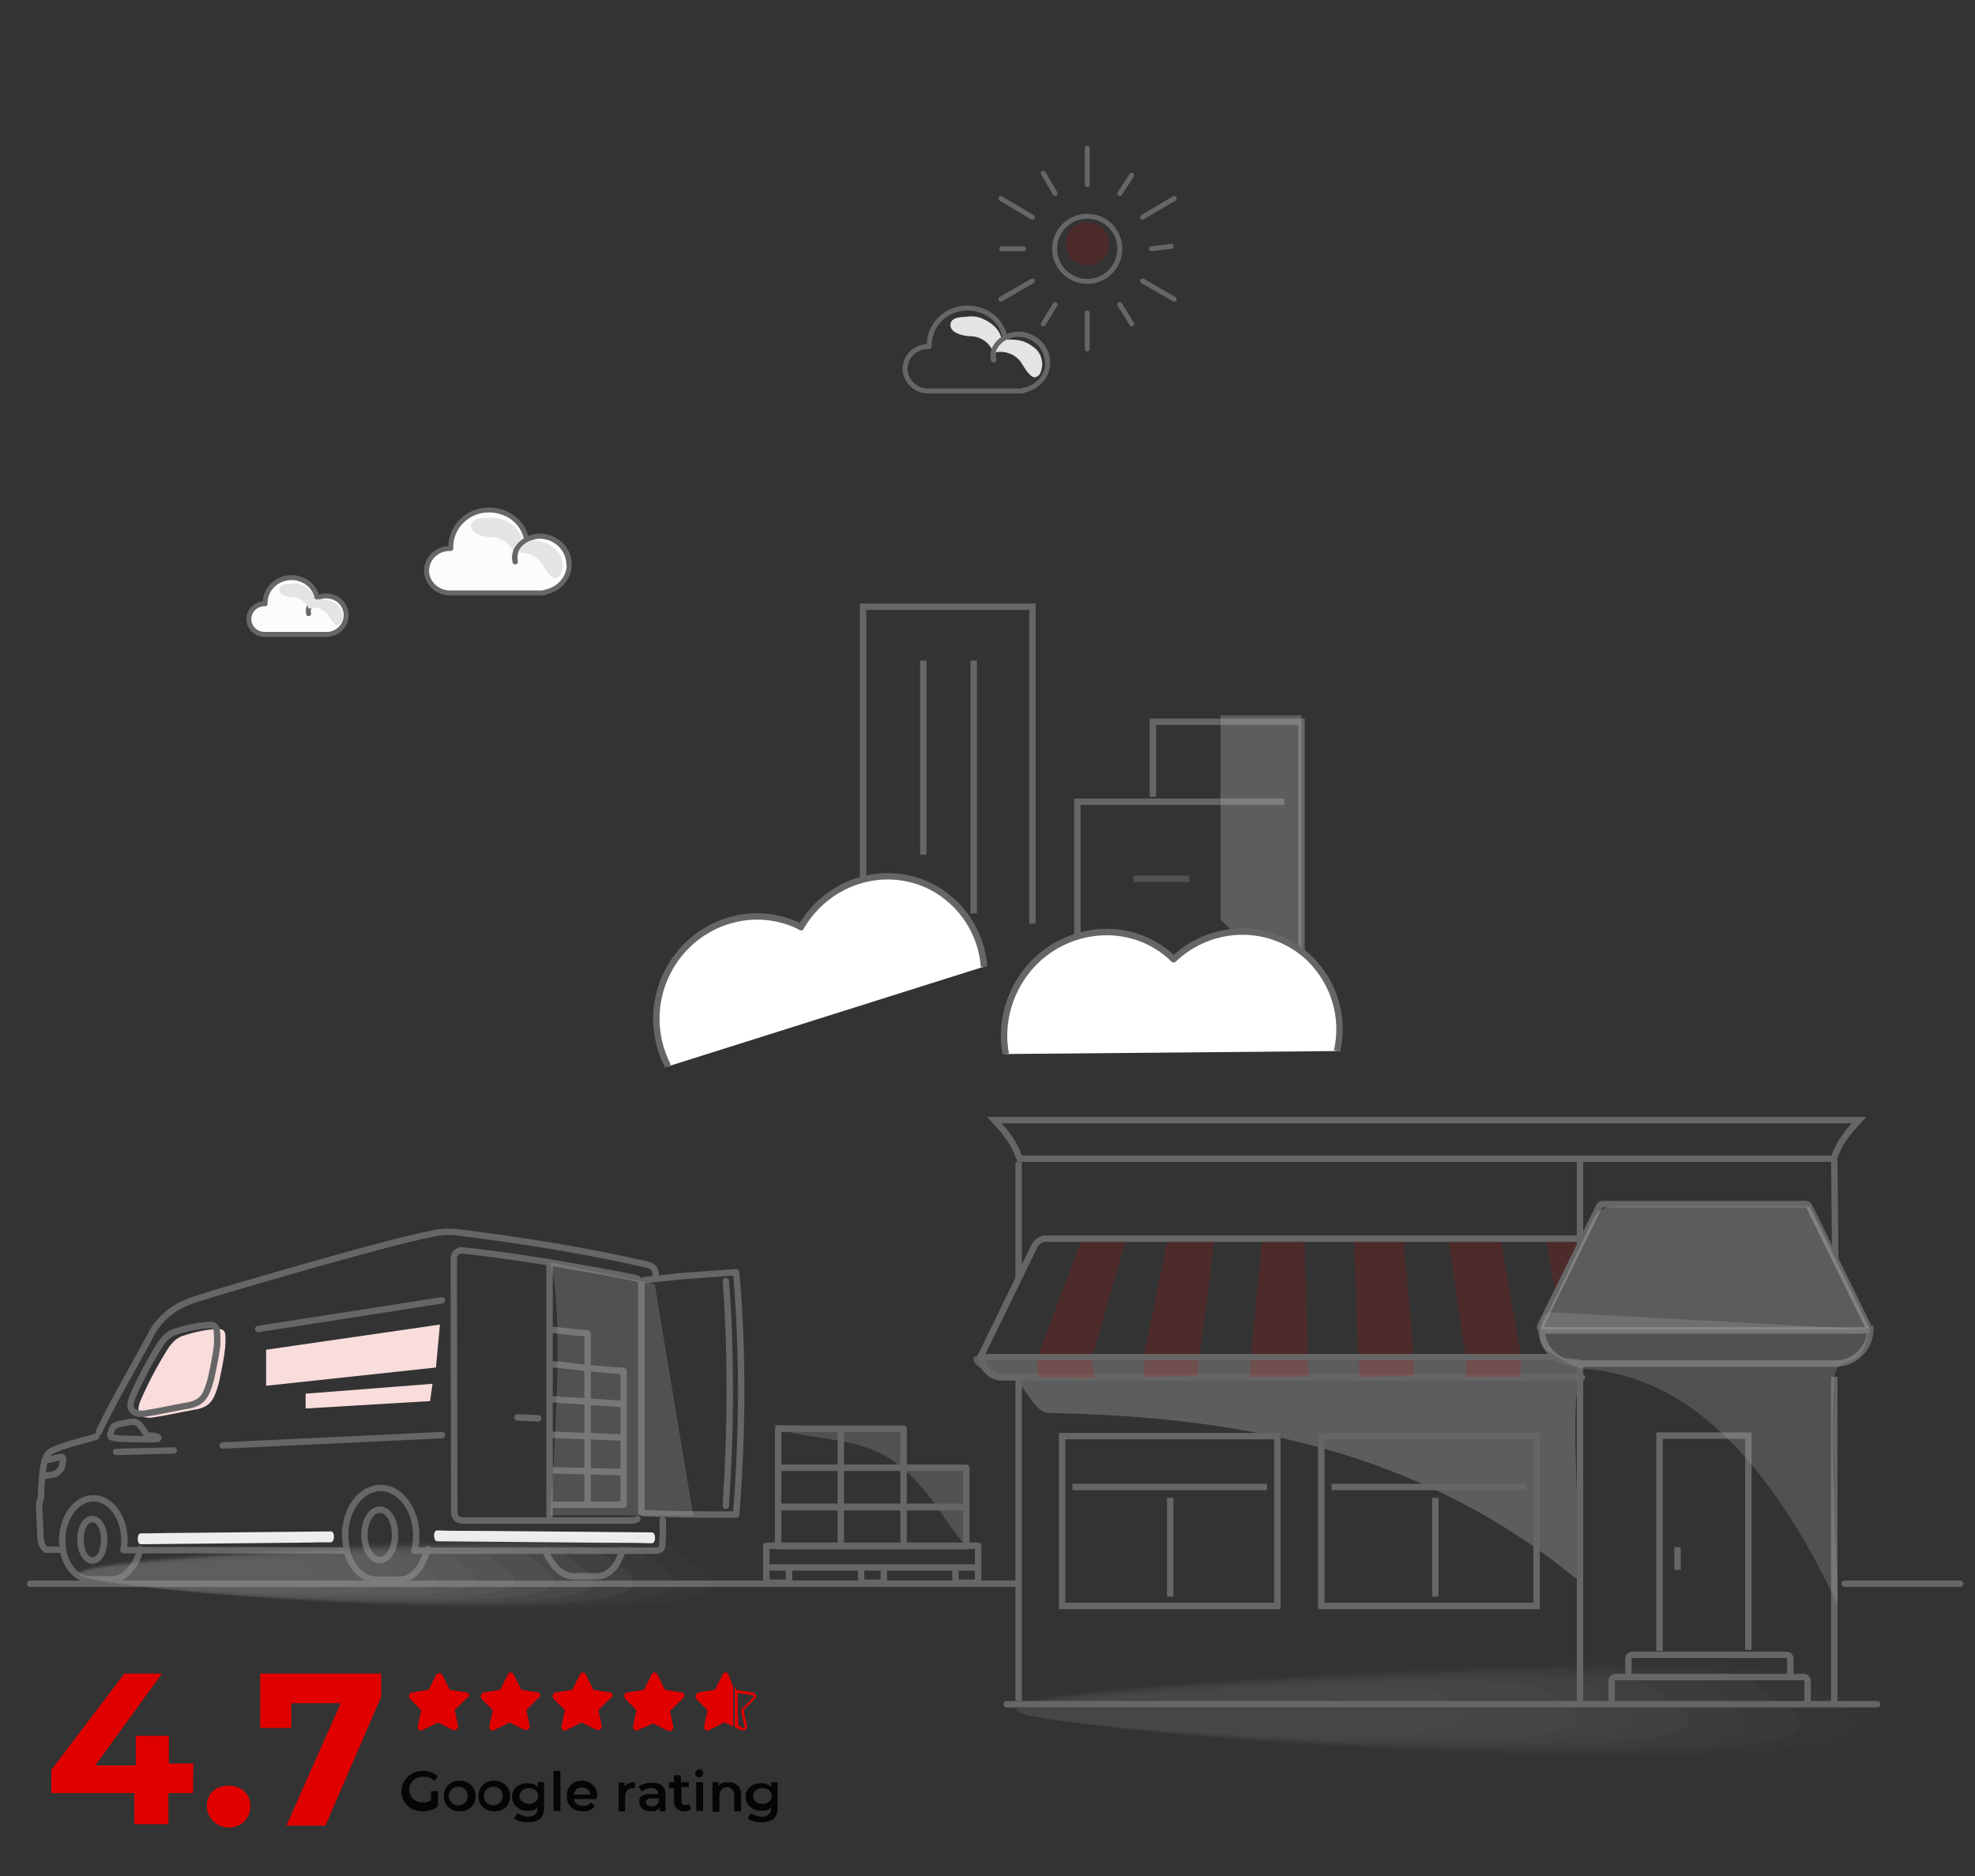 <?xml version="1.0" encoding="utf-8"?>
<!-- Generator: Adobe Illustrator 27.8.0, SVG Export Plug-In . SVG Version: 6.00 Build 0)  -->
<svg version="1.1" id="Layer_1" xmlns="http://www.w3.org/2000/svg" xmlns:xlink="http://www.w3.org/1999/xlink" x="0px" y="0px"
	 viewBox="0 0 400 380" style="enable-background:new 0 0 400 380;" xml:space="preserve">
<rect x="0" y="0" width="400" height="380" fill="#333333" stroke="none"/>
<style type="text/css">
	.st0{fill:none;stroke:#666666;stroke-width:1.174;stroke-linecap:round;stroke-linejoin:round;stroke-miterlimit:10;}
	.st1{display:none;}
	.st2{fill:none;stroke:#666666;stroke-width:1.3;stroke-linecap:round;stroke-linejoin:round;stroke-miterlimit:10;}
	.st3{fill:#E00000;}
	.st4{fill:#050505;}
	.st5{fill:none;stroke:#666666;stroke-linecap:round;stroke-linejoin:round;stroke-miterlimit:10;}
	.st6{fill:#E4E4E4;}
	.st7{opacity:0.16;fill:#DF0000;enable-background:new    ;}
	.st8{fill:#FCFCFC;stroke:#666666;stroke-linecap:round;stroke-linejoin:round;stroke-miterlimit:10;}
	.st9{fill:none;stroke:#666666;stroke-width:1.3;stroke-miterlimit:10;}
	.st10{opacity:0.35;fill:#ACACAC;enable-background:new    ;}
	.st11{fill:#FFFFFF;stroke:#666666;stroke-width:1.3;stroke-miterlimit:10;}
	.st12{opacity:0.6;fill:none;stroke:#666666;stroke-width:1.3;stroke-miterlimit:10;enable-background:new    ;}
	.st13{opacity:0.19;}
	.st14{fill:#A09C9B;fill-opacity:0;}
	.st15{opacity:6.250000e-02;fill:#A09C9B;enable-background:new    ;}
	.st16{opacity:0.125;fill:#A09C9B;enable-background:new    ;}
	.st17{opacity:0.188;fill:#A09C9B;enable-background:new    ;}
	.st18{opacity:0.25;fill:#A09C9B;enable-background:new    ;}
	.st19{opacity:0.312;fill:#A09C9B;enable-background:new    ;}
	.st20{opacity:0.375;fill:#A09C9B;enable-background:new    ;}
	.st21{opacity:0.438;fill:#A09C9B;enable-background:new    ;}
	.st22{opacity:0.5;fill:#A09C9B;enable-background:new    ;}
	.st23{opacity:0.562;fill:#A09C9B;enable-background:new    ;}
	.st24{opacity:0.625;fill:#A09C9B;enable-background:new    ;}
	.st25{opacity:0.688;fill:#A09C9B;enable-background:new    ;}
	.st26{opacity:0.75;fill:#A09C9B;enable-background:new    ;}
	.st27{opacity:0.812;fill:#A09C9B;enable-background:new    ;}
	.st28{opacity:0.875;fill:#A09C9B;enable-background:new    ;}
	.st29{opacity:0.938;fill:#A09C9B;enable-background:new    ;}
	.st30{fill:#A09C9B;}
	.st31{fill:#666666;}
	.st32{opacity:0.16;enable-background:new    ;}
	.st33{opacity:0.25;fill:#D8D8D8;enable-background:new    ;}
	.st34{opacity:0.25;fill:#ACACAC;enable-background:new    ;}
	.st35{fill-rule:evenodd;clip-rule:evenodd;fill:#F9DCDC;}
	.st36{fill:#EDEDED;}
	.st37{fill:#F9DCDC;}
	.st38{opacity:0.25;fill:#ADADAD;enable-background:new    ;}
	.st39{opacity:0.4;}
	
		.st40{fill-rule:evenodd;clip-rule:evenodd;fill:none;stroke:#666666;stroke-width:1.3;stroke-linecap:round;stroke-linejoin:round;stroke-miterlimit:10;}
</style>
<path class="st0" d="M-100,134.5c0,0,27.5-13.7,44.9-10.3"/>
<g id="Layer_2_00000013885664571135114720000011399435484950585014_" class="st1">
</g>
<line class="st2" x1="373.6" y1="320.8" x2="397" y2="320.8"/>
<g>
	<path class="st3" d="M94.4,342.8l-3.3-0.5l-1.5-3c-0.2-0.5-1.1-0.5-1.3,0l-1.5,3l-3.3,0.5c-0.7,0.2-0.8,0.8-0.5,1.3l2.3,2.3
		l-0.7,3.3c0,0.7,0.5,1.1,1.1,0.7l3-1.5l3,1.5c0.5,0.2,1.1-0.2,1.1-0.7l-0.7-3.3l2.3-2.3C95.3,343.6,95.1,342.9,94.4,342.8z"/>
	<path class="st3" d="M108.9,342.8l-3.3-0.5l-1.5-3c-0.2-0.7-1.1-0.7-1.3,0l-1.5,3l-3.3,0.5c-0.5,0.2-0.8,0.8-0.5,1.3l2.3,2.3
		l-0.7,3.3c0,0.7,0.5,1.1,1.1,0.7l3-1.5l3,1.5c0.5,0.2,1.1-0.2,1.1-0.7l-0.7-3.3l2.3-2.3C109.7,343.6,109.5,342.9,108.9,342.8z"/>
	<path class="st3" d="M123.5,342.8l-3.3-0.5l-1.5-3c-0.2-0.7-1.1-0.7-1.3,0l-1.5,3l-3.3,0.5c-0.7,0-0.8,0.8-0.5,1.3l2.3,2.3
		l-0.7,3.3c0,0.7,0.5,1.1,1.1,0.7l3-1.5l3,1.5c0.5,0.2,1.1-0.2,1.1-0.7l-0.7-3.3l2.3-2.3C124.4,343.6,124.2,342.9,123.5,342.8z"/>
	<path class="st3" d="M138,342.8l-3.3-0.5l-1.5-3c-0.2-0.7-1.1-0.7-1.3,0l-1.5,3l-3.3,0.5c-0.7,0-0.8,0.8-0.5,1.3l2.3,2.3l-0.7,3.3
		c0,0.7,0.5,1.1,1.1,0.7l3-1.3l3,1.5c0.5,0.2,1.1-0.2,1.1-0.7l-0.7-3.3l2.3-2.3C138.9,343.6,138.7,342.9,138,342.8z"/>
	<path class="st3" d="M147.6,339.3c-0.2-0.7-1.1-0.7-1.3,0l-1.5,3l-3.3,0.5c-0.5,0.2-0.8,0.8-0.5,1.3l2.3,2.3l-0.7,3.3
		c0,0.7,0.5,1.1,1.1,0.7l3-1.5l1.8,0.8v-7.9L147.6,339.3z"/>
	<g>
		<path class="st3" d="M149.4,342.9l3,0.5c0.2,0,0.2,0,0.2,0.2v0.2l-2.3,2.3c-0.2,0.2-0.2,0.2-0.2,0.5l0.7,3.3v0.2l0,0
			c0,0,0,0-0.2,0l-1.1-0.7L149.4,342.9 M148.8,341.6v8.2l1.3,0.7c0.2,0,0.2,0,0.5,0c0.5,0,0.8-0.5,0.7-0.8l-0.7-3.3l2.3-2.3
			c0.5-0.5,0.2-1.1-0.5-1.3l-3.3-0.5L148.8,341.6L148.8,341.6z"/>
	</g>
</g>
<g>
	<path class="st3" d="M39.1,363.2h-5v6.3h-6.9v-6.3H10.4v-4.7L25.2,339h7.6l-13.5,18.6h8.2v-6h6.7v5.6h5
		C39.1,357.3,39.1,363.2,39.1,363.2z"/>
	<path class="st3" d="M41.9,365.8c0-2.6,1.9-4.1,4.4-4.1s4.4,1.6,4.4,4.1c0,2.6-1.9,4.4-4.4,4.4C43.8,370.1,41.9,368.2,41.9,365.8z"
		/>
	<path class="st3" d="M77.2,339v4.7l-11.3,26.1H58L69,345H59v5h-6.3v-11H77.2L77.2,339z"/>
</g>
<g>
	<path class="st4" d="M87.3,362.8h1.4v3.1c-0.8,0.7-2.1,1-3.1,1c-2.4,0-4.3-1.6-4.3-4.1c0-2.2,1.9-4.1,4.3-4.1
		c1.2,0,2.4,0.4,3.1,1.2l-0.8,0.8c-0.7-0.7-1.2-0.8-2.2-0.8c-1.6,0-2.8,1-2.8,2.6s1.2,2.6,2.8,2.6c0.7,0,1-0.2,1.6-0.4V362.8
		L87.3,362.8L87.3,362.8L87.3,362.8z"/>
	<path class="st4" d="M89.9,363.8c0-1.9,1.4-3.1,3.1-3.1c1.9,0,3.3,1.2,3.3,3.1s-1.2,3.1-3.3,3.1C91.1,366.8,89.9,365.6,89.9,363.8z
		 M94.7,363.8c0-1.2-0.8-1.9-1.9-1.9c-1,0-1.9,0.8-1.9,1.9c0,1,0.8,1.9,1.9,1.9C93.9,365.6,94.7,365.1,94.7,363.8z"/>
	<path class="st4" d="M96.9,363.8c0-1.9,1.4-3.1,3.1-3.1c1.9,0,3.3,1.2,3.3,3.1s-1.2,3.1-3.3,3.1C98.1,366.8,96.9,365.6,96.9,363.8z
		 M101.8,363.8c0-1.2-0.8-1.9-1.9-1.9c-1,0-1.9,0.8-1.9,1.9c0,1,0.8,1.9,1.9,1.9C100.9,365.6,101.8,365.1,101.8,363.8z"/>
	<path class="st4" d="M110.2,361v5c0,2.2-1,3.1-3.3,3.1c-1,0-2.2-0.2-2.8-0.8l0.7-1c0.7,0.4,1.4,0.7,2.2,0.7c1.2,0,1.9-0.7,1.9-1.9
		V366c-0.4,0.7-1.2,0.8-2.1,0.8c-1.6,0-3.1-1.2-3.1-2.8s1.2-2.8,3.1-2.8c0.8,0,1.6,0.2,2.1,0.8v-1H110.2L110.2,361z M109,363.8
		c0-1-0.8-1.6-1.9-1.6c-1,0-1.9,0.7-1.9,1.6c0,0.8,0.8,1.6,1.9,1.6S109,364.7,109,363.8z"/>
	<path class="st4" d="M112.1,358.7h1.4v8.1h-1.4V358.7z"/>
	<path class="st4" d="M120.8,364.4h-4.6c0.2,0.8,0.8,1.4,1.9,1.4c0.7,0,1.2-0.2,1.6-0.7l0.8,0.8c-0.7,0.7-1.4,1-2.4,1
		c-2.1,0-3.3-1.2-3.3-3.1s1.2-3.1,3.1-3.1c1.6,0,3.1,1.2,3.1,3.1C120.8,364,120.8,364.2,120.8,364.4z M116.2,363.5h3.4
		c-0.2-0.8-0.8-1.4-1.6-1.4C116.9,362,116.4,362.6,116.2,363.5z"/>
	<path class="st4" d="M128.6,361v1.2c-0.2,0-0.2,0-0.4,0c-1,0-1.6,0.7-1.6,1.9v2.8h-1.3v-5.8h1.2v0.8
		C126.9,361.3,127.7,361,128.6,361z"/>
	<path class="st4" d="M134.8,363.5v3.4h-1.2v-0.8c-0.4,0.7-1,0.8-1.9,0.8c-1.4,0-2.2-0.8-2.2-1.9c-0.2-0.8,0.4-1.6,2.2-1.6h1.6l0,0
		c0-0.8-0.4-1.2-1.4-1.2c-0.7,0-1.4,0.2-1.9,0.7l-0.7-1c0.7-0.4,1.6-0.8,2.4-0.8C133.7,361,134.8,361.8,134.8,363.5z M133.4,365.1
		v-0.8H132c-1,0-1.2,0.4-1.2,0.8s0.4,0.8,1.2,0.8C132.5,365.9,133.1,365.6,133.4,365.1z"/>
	<path class="st4" d="M140,366.5c-0.4,0.2-0.8,0.4-1.4,0.4c-1.2,0-2.1-0.7-2.1-2.1v-2.6h-1V361h1v-1.4h1.4v1.4h1.6v1H138v2.8
		c0,0.7,0.2,0.8,0.8,0.8c0.2,0,0.7,0,0.8-0.2L140,366.5z"/>
	<path class="st4" d="M140.8,359.2c0-0.4,0.4-0.8,0.8-0.8c0.7,0,0.8,0.4,0.8,0.8s-0.4,0.8-0.8,0.8
		C141.2,360.1,140.8,359.6,140.8,359.2z M141,361h1.4v5.8H141V361z"/>
	<path class="st4" d="M150.1,363.5v3.4h-1.4v-3.3c0-1-0.7-1.6-1.4-1.6c-1,0-1.6,0.7-1.6,1.9v3.1h-1.4v-6h1.2v0.8
		c0.4-0.7,1.2-0.8,2.1-0.8C148.9,361,150.1,361.8,150.1,363.5z"/>
	<path class="st4" d="M157.5,361v5c0,2.2-1,3.1-3.3,3.1c-1,0-2.2-0.2-2.8-0.8l0.7-1c0.7,0.4,1.4,0.7,2.2,0.7c1.2,0,1.9-0.7,1.9-1.9
		V366c-0.4,0.7-1.2,0.8-2.1,0.8c-1.6,0-3.1-1.2-3.1-2.8s1.2-2.8,3.1-2.8c0.8,0,1.6,0.2,2.1,0.8v-1H157.5L157.5,361z M156.3,363.8
		c0-1-0.8-1.6-1.9-1.6c-1,0-1.9,0.7-1.9,1.6s0.8,1.6,1.9,1.6C155.6,365.4,156.3,364.7,156.3,363.8z"/>
</g>
<path class="st5" d="M203.5,68.2c-0.7-3.4-3.8-5.8-7.6-5.8c-4.3,0-7.7,3.4-7.7,7.5c0,0.1,0,0.2,0,0.3c-0.1,0-0.1,0-0.2,0
	c-2.6,0-4.7,2-4.7,4.5c0,2.4,2.1,4.5,4.7,4.5c0.1,0,0.1,0,0.2,0h18.9v-0.1c2.9-0.5,5.1-2.8,5.1-5.7c0-3.1-2.7-5.7-5.9-5.7
	c-2.7,0-5.7,2.3-5,5.2"/>
<path class="st6" d="M199.1,64.6c1.6,0.7,3.1,1.9,3.6,3.5c0.1,0.2,0.1,0.5,0.3,0.6s0.5,0.1,0.7,0.1c1.9-0.1,3.7,0.1,5.2,1.2
	c1.4,0.9,2.1,2,2.2,3.8c0,0.6-0.3,1.9-0.7,2.2c-0.7,0.7-1.3,0.5-2-0.3c-0.8-0.8-1.3-2-2-2.8c-1.3-1.4-3.4-2-5.2-1.4
	c-0.6-2-2.6-3.4-4.7-3.4c-1.2,0-4.2-0.6-4-2.4c0.1-1.2,1.5-1.5,2.9-1.5C196.6,64,197.8,64,199.1,64.6z"/>
<path class="st5" d="M212.1,73.4c0-3.1-2.7-5.7-5.9-5.7c-2.7,0-5.7,2.3-5,5.2"/>
<circle class="st5" cx="220.2" cy="50.4" r="6.6"/>
<line class="st5" x1="220.2" y1="30" x2="220.2" y2="37.4"/>
<line class="st5" x1="211.3" y1="35.1" x2="213.7" y2="39.2"/>
<line class="st5" x1="202.7" y1="40.2" x2="209.1" y2="44"/>
<line class="st5" x1="202.9" y1="50.4" x2="207.3" y2="50.4"/>
<line class="st5" x1="202.7" y1="60.6" x2="209.1" y2="56.9"/>
<line class="st5" x1="211.3" y1="65.6" x2="213.7" y2="61.7"/>
<line class="st5" x1="220.2" y1="70.7" x2="220.2" y2="63.4"/>
<line class="st5" x1="229.2" y1="65.6" x2="226.8" y2="61.7"/>
<line class="st5" x1="237.8" y1="60.6" x2="231.4" y2="56.9"/>
<line class="st5" x1="237.2" y1="49.9" x2="233.2" y2="50.4"/>
<line class="st5" x1="237.8" y1="40.2" x2="231.4" y2="44"/>
<line class="st5" x1="229.2" y1="35.5" x2="226.8" y2="39.2"/>
<circle class="st7" cx="220.2" cy="49.4" r="4.4"/>
<path class="st8" d="M106.6,109.1c-0.7-3.4-3.8-5.8-7.6-5.8c-4.3,0-7.7,3.4-7.7,7.5c0,0.1,0,0.2,0,0.3c-0.1,0-0.1,0-0.2,0
	c-2.6,0-4.7,2-4.7,4.5c0,2.4,2.1,4.5,4.7,4.5c0.1,0,0.1,0,0.2,0h18.9V120c2.9-0.5,5.1-2.8,5.1-5.7c0-3.1-2.7-5.7-5.9-5.7
	c-2.7,0-5.7,2.3-5,5.2"/>
<path class="st6" d="M102,105.3c1.6,0.7,3.1,1.9,3.6,3.5c0.1,0.2,0.1,0.5,0.3,0.6c0.2,0.1,0.5,0.1,0.7,0.1c1.9-0.1,3.7,0.1,5.2,1.2
	c1.4,0.9,2.1,2,2.2,3.8c0,0.6-0.3,1.9-0.7,2.2c-0.7,0.7-1.3,0.5-2-0.3c-0.8-0.8-1.3-2-2-2.8c-1.3-1.4-3.4-2-5.2-1.4
	c-0.6-2-2.6-3.4-4.7-3.4c-1.2,0-4.2-0.6-4-2.4c0.1-1.2,1.5-1.5,2.9-1.5C99.6,104.9,100.8,104.9,102,105.3z"/>
<path class="st5" d="M115.2,114.3c0-3.1-2.7-5.7-5.9-5.7c-2.7,0-5.7,2.3-5,5.2"/>
<path class="st8" d="M64.2,121c-0.5-2.3-2.6-4-5.2-4c-2.9,0-5.3,2.3-5.3,5.1c0,0.1,0,0.1,0,0.2h-0.1c-1.8,0-3.2,1.4-3.2,3.1
	s1.4,3.1,3.2,3.1h0.1h12.9l0,0c2-0.3,3.5-1.9,3.5-3.9c0-2.2-1.8-3.9-4.1-3.9c-1.9,0-3.9,1.6-3.5,3.6"/>
<path class="st6" d="M61.1,118.5c1.1,0.5,2.1,1.3,2.5,2.4c0,0.1,0.1,0.3,0.2,0.4s0.3,0.1,0.5,0.1c1.2-0.1,2.5,0.1,3.6,0.8
	c1,0.6,1.4,1.4,1.5,2.6c0,0.4-0.2,1.2-0.5,1.5c-0.5,0.5-0.8,0.3-1.4-0.2c-0.6-0.6-0.8-1.4-1.4-1.9c-0.9-1-2.3-1.4-3.6-0.9
	c-0.4-1.3-1.8-2.3-3.2-2.3c-0.8,0-2.9-0.4-2.7-1.7c0.1-0.8,1-1,2-1C59.4,118.1,60.3,118.1,61.1,118.5z"/>
<line class="st9" x1="187" y1="133.8" x2="187" y2="173.1"/>
<line class="st9" x1="197.2" y1="133.8" x2="197.2" y2="185"/>
<g>
	<polyline class="st9" points="209.1,187.1 209.1,122.9 174.8,122.9 174.8,191.9 	"/>
	<polyline class="st9" points="218.2,189.8 218.2,162.4 260.1,162.4 	"/>
	<polyline class="st9" points="233.5,161.4 233.5,146.2 263.6,146.2 263.6,201.9 	"/>
</g>
<polygon class="st10" points="263.6,201.9 247.2,186.3 247.2,144.9 263.6,144.9 "/>
<path class="st11" d="M270.8,212.9c1.5-6.6-0.4-13.6-5.5-18.7c-7.7-7.4-19.8-7.3-27.6,0.1c0,0-0.1,0-0.1-0.1
	c-7.8-7.6-20.6-7.1-28.4,1c-4.8,5.1-6.7,12-5.5,18.3"/>
<path class="st11" d="M199.3,195.8c-0.5-6.7-4.4-12.9-10.7-16.2c-9.5-4.8-21-1.1-26.4,8.2c0,0-0.1,0-0.1-0.1
	c-9.8-4.9-21.8-0.8-26.9,9.2c-3.2,6.3-2.9,13.3,0.1,19.1"/>
<line class="st12" x1="229.6" y1="178" x2="240.9" y2="178"/>
<line class="st2" x1="6.1" y1="320.8" x2="205.6" y2="320.8"/>
<g class="st13">
	<path class="st14" d="M385.9,339c0.9,3.2,35.8,14.3-13.9,16.7c-62.5,3.1-165.1-5.4-166.8-9.8c-1.1-3.1,39-6.3,88.9-8.5
		C343.8,335,384.9,335.8,385.9,339z"/>
	<path class="st15" d="M375.5,339.5c0.9,3,33.3,13.5-13.5,15.8c-58.7,2.9-155.3-5.1-156.7-9.4c-1-3,36.7-5.9,83.6-8
		C335.7,335.8,374.4,336.3,375.5,339.5z"/>
	<path class="st16" d="M365,340c0.9,2.8,31,12.6-12.9,14.8c-55,2.8-145.3-4.9-146.6-8.7c-0.9-2.8,34.4-5.6,78.3-7.6
		C327.8,336.3,364.2,337.1,365,340z"/>
	<path class="st17" d="M354.7,340.4c0.7,2.7,28.6,11.8-12.3,13.9c-51.4,2.6-135.3-4.5-136.7-8.1c-0.9-2.7,32-5.3,73.1-7.2
		C319.9,337.1,353.9,337.7,354.7,340.4z"/>
	<path class="st18" d="M344.3,340.8c0.7,2.4,26.2,10.9-11.9,12.9c-47.6,2.2-125.4-4.1-126.5-7.5c-0.8-2.4,29.8-4.9,68-6.7
		C312,337.6,343.4,338.4,344.3,340.8z"/>
	<path class="st19" d="M333.8,341.3c0.7,2.2,23.9,10.1-11.4,11.9c-44,2.1-115.5-3.7-116.6-6.8c-0.8-2.2,27.7-4.6,62.8-6.2
		C303.7,338.6,333.2,339,333.8,341.3z"/>
	<path class="st20" d="M323.5,341.8c0.7,2.2,21.5,9.3-10.8,10.9c-40.2,2-105.5-3.4-106.5-6.4c-0.8-2.2,25.3-4.2,57.5-5.8
		C296.1,339.1,322.7,339.7,323.5,341.8z"/>
	<path class="st21" d="M313,342.3c0.7,2,19.2,8.4-10.2,9.9c-36.5,1.8-95.4-3.2-96.6-5.7c-0.7-2,23-3.8,52.5-5.1
		C288,339.9,312.4,340.3,313,342.3z"/>
	<path class="st22" d="M302.7,342.8c0.6,1.7,16.7,7.6-9.8,8.9c-32.9,1.6-85.6-2.7-86.4-5.1c-0.6-1.7,20.7-3.6,47.2-4.7
		C280.1,340.4,302.1,340.9,302.7,342.8z"/>
	<path class="st23" d="M292.3,343.3c0.5,1.6,14.2,6.7-9.4,7.9c-29.2,1.4-75.6-2.4-76.3-4.5c-0.5-1.6,18.4-3.3,42-4.2
		C272.2,341.2,291.8,341.8,292.3,343.3z"/>
	<path class="st24" d="M281.8,343.7c0.4,1.4,11.9,5.8-8.7,6.9c-25.4,1.3-65.7-2.1-66.4-3.8c-0.5-1.4,16.1-2.8,36.8-3.7
		C264.2,341.9,281.3,342.3,281.8,343.7z"/>
	<path class="st25" d="M271.4,344.3c0.4,1.3,9.5,5.1-8.2,5.9c-21.8,1-55.7-1.7-56.2-3.4c-0.5-1.3,13.8-2.5,31.6-3.4
		C256.5,342.6,271.1,343,271.4,344.3z"/>
	<path class="st26" d="M261,344.8c0.3,1,7.1,4.1-7.7,4.9c-18.1,0.8-45.8-1.4-46.1-2.7c-0.3-1,11.7-2.2,26.5-2.9
		C248.4,343.3,260.8,343.5,261,344.8z"/>
	<path class="st27" d="M250.6,345.2c0.4,0.8,4.9,3.3-7.3,3.9c-14.3,0.7-35.8-1-36.2-2.2c-0.4-0.8,9.3-1.8,21.1-2.4
		C240.4,344,250.3,344.2,250.6,345.2z"/>
	<path class="st28" d="M240.2,345.8c0.3,0.7,2.3,2.4-6.6,2.9c-10.7,0.5-25.7-0.7-26.1-1.6c-0.3-0.7,7-1.5,16-1.8
		C232.4,344.8,240.1,345,240.2,345.8z"/>
	<path class="st29" d="M229.8,346.1c0.3,0.6,0,1.6-6.1,1.9c-6.9,0.4-15.8-0.3-16.1-0.9c-0.3-0.6,4.7-1.1,10.9-1.3
		C224.6,345.4,229.7,345.7,229.8,346.1z"/>
	<path class="st30" d="M219.5,346.5c0.1,0.3-2.4,0.7-5.7,0.9c-3.3,0.2-5.9,0-6-0.4c-0.1-0.3,2.4-0.7,5.7-0.9
		C216.7,346.1,219.2,346.2,219.5,346.5z"/>
</g>
<path class="st10" d="M315.3,275.1c-31.5,0-59.1-0.5-90.7-0.5c-8.9,0-17.8,0-26.7,0c-1.5,0-1.5,3.1,6.4,4.3c3.1,0.5,4.7,7.2,8.1,7.3
	C244,286.9,284,291,319,319.6c2.5,2.1-2.2-37.4,1.6-42.6C322,275.1,317.7,275.1,315.3,275.1z"/>
<g>
	<g>
		<g>
			<g>
				<g>
					<path class="st9" d="M371.5,235.1l0.2,19.8"/>
					<path class="st9" d="M206.3,259.1v-23.7"/>
				</g>
			</g>
		</g>
	</g>
</g>
<g>
	<g>
		<g>
			<g>
				<g>
					<path class="st9" d="M371.5,278.9v66"/>
					<path class="st9" d="M206.3,344.5v-65.3"/>
				</g>
			</g>
		</g>
	</g>
</g>
<g>
	<g>
		<g>
			<g>
				<g>
					<g>
						<path class="st9" d="M311.2,325.3h-43.6v-34.4h43.6V325.3z"/>
					</g>
				</g>
			</g>
		</g>
	</g>
</g>
<g>
	<g>
		<g>
			<g>
				<g>
					<path class="st9" d="M258.7,325.3h-43.6v-34.4h43.6V325.3z"/>
				</g>
			</g>
		</g>
	</g>
</g>
<g>
	<g>
		<g>
			<g>
				<g>
					<g>
						<path class="st9" d="M336.1,334.4v-43.6h18v43.4"/>
					</g>
				</g>
			</g>
		</g>
	</g>
	<g>
		<g>
			<g>
				<g>
					<g>
						<rect x="339.1" y="313.4" class="st31" width="1.3" height="4.6"/>
					</g>
				</g>
			</g>
		</g>
	</g>
</g>
<g>
	<g>
		<g>
			<g>
				<g>
					<path class="st9" d="M329.8,339.5V336c0-0.5,0.4-0.8,0.8-0.8h31.2c0.5,0,0.8,0.4,0.8,0.8v3.8"/>
				</g>
			</g>
		</g>
	</g>
</g>
<g>
	<g>
		<g>
			<g>
				<g>
					<path class="st9" d="M326.4,345v-4.5c0-0.5,0.4-0.8,0.8-0.8h38.1c0.5,0,0.8,0.4,0.8,0.8v4.5"/>
				</g>
			</g>
		</g>
	</g>
</g>
<g>
	<g>
		<g>
			<g>
				<path class="st2" d="M320.4,279H202.9c-2.2,0-4.1-1.9-4.1-4.1l0,0"/>
			</g>
		</g>
	</g>
</g>
<g class="st32">
	<g>
		<g>
			<g>
				<polygon class="st3" points="265.1,278.8 253.2,279 253.3,274.9 255.7,250.5 264.2,250.6 264.9,274.9 				"/>
			</g>
		</g>
	</g>
</g>
<g class="st32">
	<g>
		<g>
			<g>
				<polygon class="st3" points="242.5,278.7 231.8,278.9 231.6,274.9 231.6,274.9 236.6,250.5 246,251.1 242.9,274.9 				"/>
			</g>
		</g>
	</g>
</g>
<g class="st32">
	<g>
		<g>
			<g>
				<polyline class="st3" points="210.4,279 209.9,275.4 219.3,250.5 228.2,250.7 221.1,275.1 221.7,279.1 211.1,279 				"/>
			</g>
		</g>
	</g>
</g>
<g class="st32">
	<g>
		<g>
			<g>
				<g>
					<polygon class="st3" points="286.4,278.7 275.3,278.9 275.1,274.9 274.2,250.5 284.2,250.6 286.4,274.9 					"/>
				</g>
			</g>
		</g>
	</g>
</g>
<g class="st32">
	<g>
		<g>
			<g>
				<g>
					<polygon class="st3" points="296.8,279 296.9,275.1 293.3,250.6 303.8,250.5 308.1,274.9 307.9,278.9 					"/>
				</g>
			</g>
		</g>
	</g>
</g>
<g class="st32">
	<g>
		<g>
			<g>
				<g>
					<polygon class="st3" points="315.1,262.4 313,250.8 319.9,250.7 320.6,252 					"/>
				</g>
			</g>
		</g>
	</g>
</g>
<g>
	<g>
		<g>
			<g>
				<g>
					<g>
						<g>
							<path class="st9" d="M377.6,269.5h-65c-0.2,0-0.5-0.1-0.6-0.3s-0.1-0.5,0-0.7l11.9-24.2c0.1-0.2,0.4-0.4,0.6-0.4h41.3
								c0.3,0,0.5,0.2,0.6,0.4l11.9,24.2c0.1,0.2,0.1,0.5,0,0.7C378.1,269.4,377.8,269.5,377.6,269.5z"/>
						</g>
					</g>
				</g>
			</g>
		</g>
	</g>
</g>
<g>
	<g>
		<g>
			<g>
				<g>
					<path class="st9" d="M371.4,234.7H206.5l-0.2-0.5c-0.7-2.1-2-4.1-3.9-6.2l-1-1.1h175.1l-1,1.1c-1.9,2.1-3.2,4.1-3.9,6.2
						L371.4,234.7z"/>
				</g>
			</g>
		</g>
	</g>
</g>
<line class="st9" x1="320" y1="234.4" x2="320" y2="252.5"/>
<line class="st9" x1="320" y1="276.5" x2="320" y2="344.8"/>
<path class="st2" d="M320.3,250.9H211.8c-0.9,0-1.8,0.6-2.2,1.3l-11,22.6"/>
<line class="st2" x1="198.7" y1="274.9" x2="314.3" y2="274.9"/>
<path class="st9" d="M378.2,269.2h0.6l0,0c0,3.9-3.2,7-7,7h-52.6c-3.9,0-7-3.2-7-7l0,0h0.6"/>
<line class="st9" x1="269.7" y1="301.2" x2="309.1" y2="301.2"/>
<line class="st9" x1="217.2" y1="301.2" x2="256.6" y2="301.2"/>
<line class="st2" x1="203.9" y1="345.2" x2="380.2" y2="345.2"/>
<line class="st9" x1="237" y1="303.4" x2="237" y2="323.4"/>
<line class="st9" x1="290.7" y1="303.4" x2="290.7" y2="323.4"/>
<path class="st33" d="M378.7,269.2H312l10.8-22.5c0.7-1.4,2.2-2.3,3.7-2.3h40L378.7,269.2z"/>
<path class="st34" d="M314,265.8l64.7,3.5c0.2,0.3-0.2,0.7-0.3,1c-0.3,0.9-0.6,3.4-2.3,4.7c-1.4,1.1-4.3,0.7-4.6,4
	c-1.3,16.8,1.4,47.6,0.5,45.6c-17.7-37-35.7-46.2-51.5-47.4c-1.8-0.1-5.1-2.5-6.5-3.2c-3.8-1.7-1.4-8.1-0.7-8.1
	C313.5,265.8,313.8,265.8,314,265.8"/>
<path class="st35" d="M43.7,269.2L43.7,269.2c-1.7,0.1-4.3,0.6-6.4,1.3c-0.8,0.2-2,0.8-3.1,2.4c-2.1,3.3-4,6.8-5.7,10.7
	c-1.5,3.4,1,3.8,2.6,3.5c2.7-0.4,5.2-1,8-1.5c3.5-0.5,4.2-1.9,5.2-5.4c0.6-2.7,1.1-5.2,1.3-7.2C45.8,269.8,45.8,269.1,43.7,269.2"/>
<path class="st36" d="M67,310.2c-10.1,0.1-20.1,0.2-30,0.3c-2.9,0-5.6,0.1-8.5,0.1c-0.8,0-0.8,2.2,0,2.2c10.1-0.1,20.1-0.2,30-0.3
	c2.9,0,5.6-0.1,8.5-0.1C67.9,312.3,67.8,310.1,67,310.2z"/>
<path class="st36" d="M132,310.4c-11.4-0.1-22.6-0.2-33.9-0.3c-3.2,0-6.4,0-9.6-0.1c-0.8,0-0.8,2.1,0,2.2
	c11.4,0.1,22.6,0.2,33.9,0.3c3.2,0,6.4,0,9.6,0.1C132.9,312.6,132.9,310.4,132,310.4z"/>
<path class="st2" d="M29.2,289.9c-0.4-0.6-0.8-1.3-1.4-1.7c-0.5-0.3-1.1-0.2-1.8-0.1c-0.6,0.1-1.5,0.3-2,0.4
	c-0.3,0.1-0.5,0.2-0.8,0.3c-0.5,0.3-0.6,1.1-0.8,1.6c-0.1,0.1-0.1,0.3,0,0.5c0.1,0.2,0.3,0.3,0.5,0.3c0.5,0.1,1,0.2,1.5,0.2
	c2.4,0.1,5,0.2,7.4,0.1c0.1,0,0.2,0,0.2-0.1c0.5-0.4-1.1-0.6-1.1-0.6C29.9,290.9,29.6,290.5,29.2,289.9z"/>
<path class="st2" d="M111.3,307.9v-52.1 M149.1,306.8c1.3-16.8,1.4-33.1,0-49.1l-11.1,0.8l-7.5,0.8c-0.3,0.1-0.5,0.3-0.6,0.6
	c0,0.1,0,0.2,0,0.3v45.4c0,0.2,0,0.4-0.1,0.6c0.2,0.3,0.5,0.3,0.8,0.3C136.9,306.8,142.9,306.8,149.1,306.8L149.1,306.8z
	 M129.1,307.7c-0.4,0.2-0.8,0.3-1.3,0.3h-34c-0.5,0-1-0.2-1.3-0.4c-0.3-0.3-0.5-0.8-0.5-1.3L91.9,255c0-0.6,0.2-1.1,0.8-1.5
	c0.3-0.2,0.8-0.3,1.1-0.2c5.8,0.6,11.7,1.5,17.5,2.4c5.8,1,11.7,2,17.5,3.2c0.1,0,0.2,0.1,0.3,0.1 M19.5,291
	c-2.4,0.8-8.7,2.1-9.8,3.5c-0.3,0.4-0.5,0.8-0.8,2c-0.4,2-0.6,5.3-0.6,6.9c-0.1,0.4-0.3,0.8-0.4,1.3c0.1,2.2,0.2,4.5,0.3,6.6
	c0.1,1.5,0.5,2.1,1.1,2.6h3.5c-0.1-0.6-0.2-1.3-0.2-1.9c0-4.7,2.9-8.5,6.3-8.5c3.5,0,6.3,3.8,6.3,8.5c0,0.6-0.1,1.4-0.2,2
	c16,0,29.3,0,45.3,0.1c-0.2-1-0.4-2-0.4-3.1c0-5.3,3.2-9.6,7.2-9.6c3.9,0,7.2,4.3,7.2,9.6c0,1.1-0.1,2.1-0.4,3.1
	c16.4,0,32.7,0,49.1,0c0.4,0,1-0.3,1.1-0.8c0.2-2.9,0.2-3.3,0.1-5.4 M132.8,258.1c-0.1-1.4-0.8-1.8-2.4-2.1
	c-12-2.7-24.3-4.7-37.1-6.3c-2.2-0.3-3.5-0.3-5.8,0.2c-10.4,2-44.5,12.2-44.5,12.2c-2.9,1.1-8.2,1.6-12,7.4
	c-1.1,2.4-8.2,14.5-11,20.6 M147,305c0.5-7.7,0.8-15.3,0.8-22.9c0-7.5-0.2-15.2-0.8-22.6 M110.4,314c0.3,1,1.1,2.1,1.3,2.4
	c1.1,1.7,2.7,2.9,4.5,2.9c1.5,0,3.1,0,4.7,0c1.5,0,2.7-0.8,3.7-2.1c0.6-0.8,1.1-2.2,1.6-3.2 M70.2,313.9c0.8,3.6,3.3,6.1,6.1,6.1
	c1.7,0,2.7,0,4.5,0c1.8,0,3.4-1.1,4.5-3c0.4-0.8,1.1-2.4,1.4-3.2 M76.9,305.8c-1.7,0-3.1,2.2-3.1,5.1c0,2.7,1.4,5.1,3.1,5.1
	s3.1-2.2,3.1-5.1C80,308,78.7,305.8,76.9,305.8L76.9,305.8z M18.7,307.7c-1.4,0-2.4,1.8-2.4,4.2s1.1,4.2,2.4,4.2
	c1.4,0,2.4-1.8,2.4-4.2C21.1,309.5,20,307.7,18.7,307.7L18.7,307.7z M12.7,313.8c0.6,3.5,2.9,6.1,5.5,6.1h4.5c3,0,5.2-3.5,5.7-6.1
	 M52.3,269.2l37.2-5.8 M45.1,292.8l44.4-2.1 M111.3,269.3c2.6,0.3,5.2,0.6,7.7,0.8c0,11.4,0,23.1,0,34.5 M111.3,276.3
	c2.6,0.2,5.2,0.5,7.7,0.8s4.9,0.4,7.3,0.6c0,9,0,18,0,27.1c-2.4,0-4.8,0-7.3,0s-5.1,0-7.7,0 M111.3,283.4c2.6,0.2,5.2,0.3,7.7,0.5
	s4.9,0.3,7.3,0.5 M111.3,290.6c2.6,0.1,5.1,0.2,7.7,0.3c2.4,0.1,4.9,0.2,7.3,0.3 M111.3,297.8c2.6,0.1,5.2,0.1,7.7,0.2
	c2.4,0.1,4.9,0.1,7.3,0.2 M109,287.3l-4.2-0.2 M8.6,299l2.1-0.3c0.8-0.1,1.7-1,1.9-1.8l0.2-1.3c0-0.3-0.2-0.6-0.5-0.5L9,295.9
	 M23.5,294.1l11.7-0.3"/>
<path class="st2" d="M42.1,268.4L42.1,268.4c-1.7,0.1-4.3,0.6-6.4,1.3c-0.8,0.2-2,0.8-3.1,2.4c-2.1,3.3-4,6.8-5.7,10.7
	c-1.5,3.4,1,3.8,2.6,3.5c2.7-0.4,5.2-1,8-1.5c3.5-0.5,4.2-1.9,5.2-5.4c0.6-2.7,1.1-5.2,1.3-7.2C44,269,44,268.2,42.1,268.4"/>
<path class="st37" d="M56.2,286L56.2,286L56.2,286z M61.6,276L61.6,276L61.6,276z M60.6,274.2L60.6,274.2L60.6,274.2z"/>
<path class="st37" d="M71.1,284.9L71.1,284.9L71.1,284.9z M76.6,274.9L76.6,274.9L76.6,274.9z"/>
<path class="st38" d="M111.3,255.7c3.6,8.4,0.1,51.2,0.1,51.2l29,0.1l-7.8-46.9L111.3,255.7z"/>
<path class="st38" d="M156.6,288.6c3.5,2.8,12.7,2.1,19.9,5c4.4,1.7,8.7,5,14,12.7c3.5,5.2,5.2,6.9,5.2,6.9v-15.9H183v-7.9
	L156.6,288.6z"/>
<g class="st39">
	<path class="st14" d="M144.2,313.3c0.4,2.4,24.1,10.7-11.2,12.5c-44.5,2.4-116.6-4-117.3-7.3c-0.5-2.4,28.1-4.7,63.4-6.3
		C114.6,310.5,143.8,311,144.2,313.3z"/>
	<path class="st15" d="M136.7,313.7c0.4,2.2,22.4,10-10.9,11.7c-41.7,2.2-109.6-3.8-110.1-6.8c-0.5-2.2,26.4-4.4,60-6.1
		C109.2,310.8,136.4,311.4,136.7,313.7z"/>
	<path class="st16" d="M129.5,314c0.4,2.1,21,9.3-10.5,10.9c-39.3,2-102.5-3.4-103.2-6.3c-0.4-2.1,25-4.2,56.3-5.6
		C103.3,311.5,129.1,311.9,129.5,314z"/>
	<path class="st17" d="M122,314.4c0.4,2,19.2,8.7-10,10.3c-36.5,1.9-95.3-3.2-96.1-5.9c-0.4-2,23.1-3.8,52.3-5.2
		S121.6,312.4,122,314.4z"/>
	<path class="st18" d="M114.6,314.8c0.4,1.9,17.6,8-9.5,9.5c-33.9,1.8-88.4-3-88.9-5.5c-0.4-1.9,21.5-3.7,48.7-5
		C91.8,312.5,114.3,312.8,114.6,314.8z"/>
	<path class="st19" d="M107.2,315.1c0.4,1.7,15.9,7.5-9,8.8c-31.3,1.7-81.5-2.7-81.8-5c-0.4-1.7,20-3.3,45-4.5
		C86.5,313.1,107,313.3,107.2,315.1z"/>
	<path class="st20" d="M99.7,315.5c0.4,1.6,14.5,6.8-8.6,8.1c-28.7,1.5-74.3-2.4-75-4.7c-0.4-1.6,18.2-3.1,41.2-4.3
		C80.4,313.5,99.5,314,99.7,315.5z"/>
	<path class="st21" d="M92.4,315.8c0.4,1.5,12.8,6.2-8.1,7.3c-25.9,1.3-67.3-2.2-67.8-4.2c-0.4-1.5,16.7-3,37.6-4
		C74.9,314,92.2,314.4,92.4,315.8z"/>
	<path class="st22" d="M84.9,316.2c0.2,1.3,11.2,5.6-7.8,6.5c-23.4,1.3-60.4-2-60.8-3.7c-0.2-1.3,14.9-2.6,33.9-3.5
		C69.3,314.6,84.7,314.9,84.9,316.2z"/>
	<path class="st23" d="M77.6,316.5c0.2,1.3,9.5,4.9-7.1,5.9c-20.7,1.1-53.2-1.7-53.6-3.3c-0.2-1.3,13.2-2.4,30.1-3.3
		C63.8,315.1,77.5,315.4,77.6,316.5z"/>
	<path class="st24" d="M70.2,316.9c0.2,1.1,8,4.3-6.8,5c-18.1,1-46.3-1.5-46.6-2.9c-0.2-1.1,11.6-2.1,26.4-2.8
		C58,315.6,70,315.9,70.2,316.9z"/>
	<path class="st25" d="M62.8,317.2c0.2,0.8,6.3,3.7-6.4,4.3c-15.5,0.7-39.3-1.2-39.5-2.4c-0.2-0.8,9.9-1.9,22.7-2.5
		C52.4,316,62.6,316.3,62.8,317.2z"/>
	<path class="st26" d="M55.4,317.6c0.2,0.8,4.7,3.1-5.9,3.6c-12.8,0.6-32.2-0.9-32.4-2.1c-0.2-0.8,8.3-1.7,19-2.2
		C46.7,316.4,55.2,316.9,55.4,317.6z"/>
	<path class="st27" d="M47.9,317.9c0.2,0.6,3,2.5-5.6,2.9c-10.3,0.5-25.2-0.8-25.6-1.7c-0.2-0.6,6.8-1.3,15.3-1.7
		C40.8,317.1,47.9,317.3,47.9,317.9z"/>
	<path class="st28" d="M40.6,318.3c0.2,0.5,1.6,1.9-4.9,2.1c-7.7,0.4-18.3-0.5-18.5-1.1c-0.2-0.5,5-1.1,11.6-1.4
		C35.4,317.6,40.6,317.8,40.6,318.3z"/>
	<path class="st29" d="M33.1,318.6c0,0.3-0.2,1.3-4.5,1.5c-4.9,0.2-11.1-0.3-11.3-0.8c0-0.3,3.4-0.8,7.7-1
		C29.5,318.1,33.1,318.3,33.1,318.6z"/>
	<path class="st30" d="M25.8,319.1c0,0.3-1.7,0.6-4,0.7c-2.2,0.1-4.2-0.1-4.2-0.3c0-0.3,1.7-0.6,4-0.7S25.8,318.8,25.8,319.1z"/>
</g>
<path class="st40" d="M155.2,313.1h42.9v4.4h-42.9V313.1L155.2,313.1z M155.2,317.5h4.6v3.1h-4.6V317.5L155.2,317.5z M193.5,317.5
	h4.6v3.1h-4.6V317.5L193.5,317.5z M174.4,317.5h4.6v3.1h-4.6V317.5L174.4,317.5z M157.6,313.2h12.7v-7.9h-12.7V313.2L157.6,313.2z
	 M170.3,313.2H183v-7.9h-12.7V313.2L170.3,313.2z M183,313.2h12.7v-7.9H183V313.2L183,313.2z M157.6,305.2h12.7v-7.9h-12.7V305.2
	L157.6,305.2z M170.3,305.2H183v-7.9h-12.7V305.2L170.3,305.2z M183,305.2h12.7v-7.9H183V305.2L183,305.2z M157.6,297.3h12.7v-7.9
	h-12.7V297.3L157.6,297.3z M170.3,297.3H183v-7.9h-12.7V297.3z"/>
<polygon class="st37" points="88.3,277 53.9,280.7 53.9,273.4 89.1,268.3 "/>
<polygon class="st37" points="87.1,283.8 61.9,285.3 61.9,282.3 87.6,280.3 "/>
</svg>
